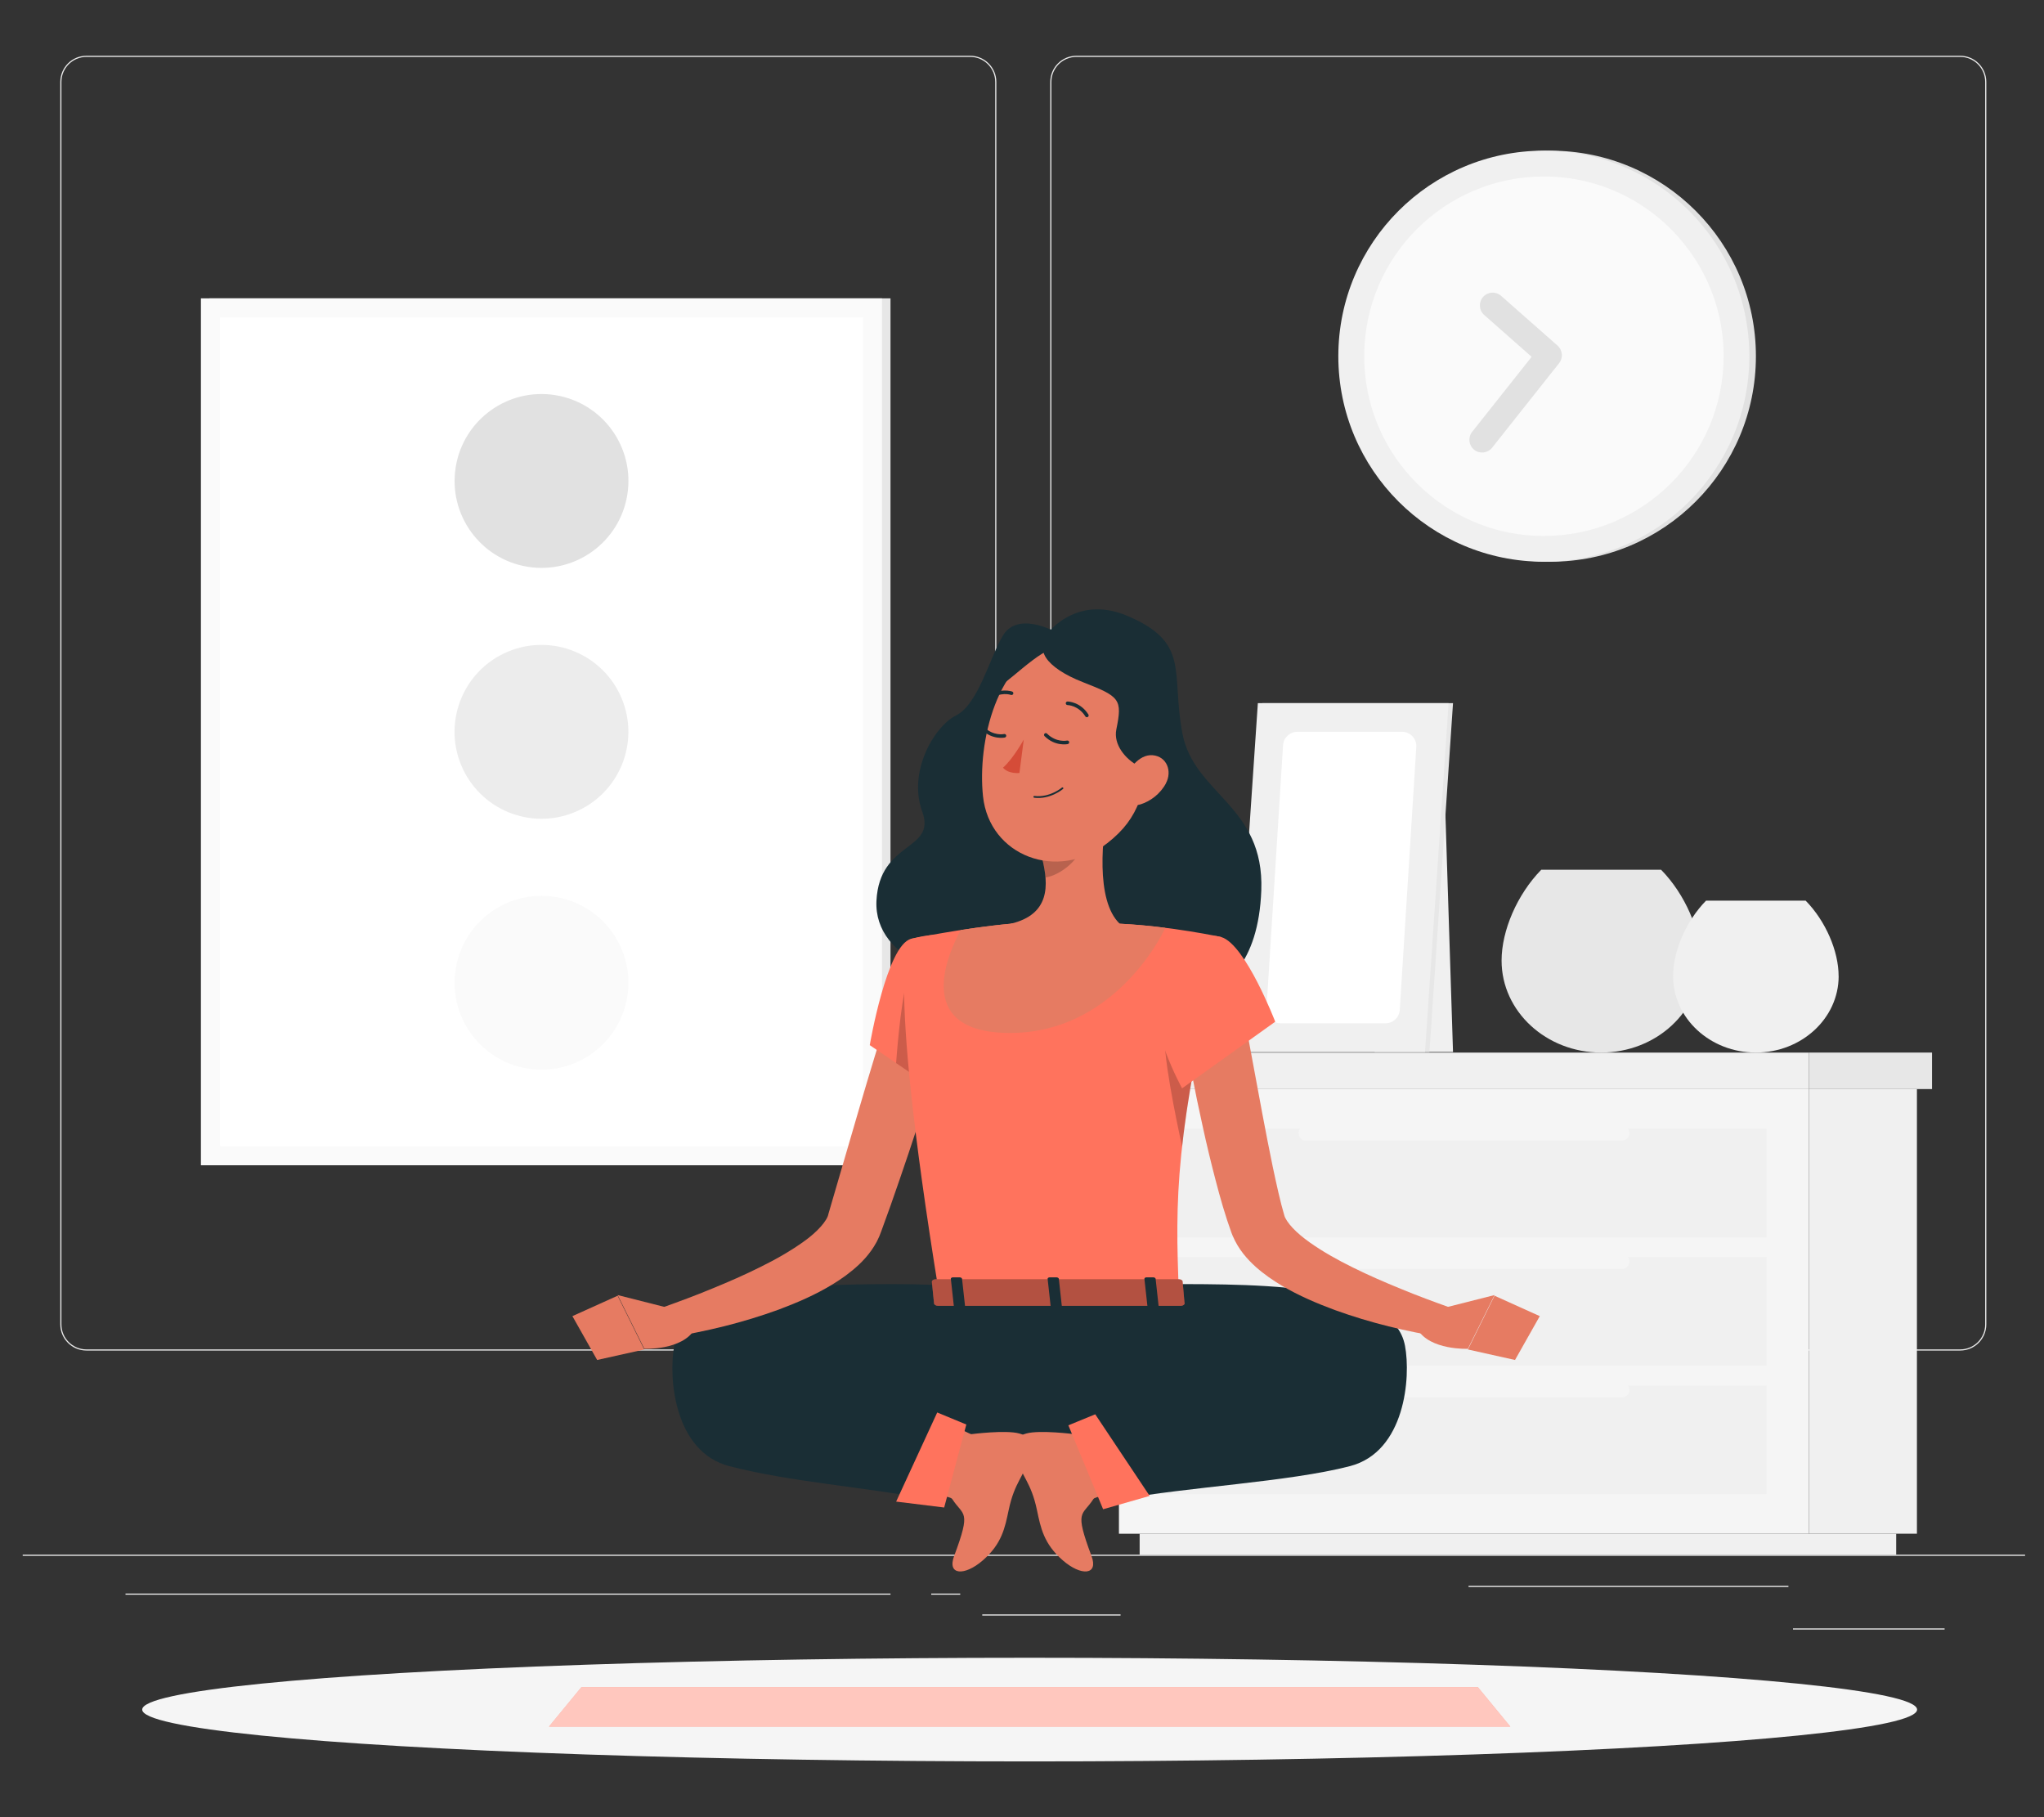 <?xml version="1.0" encoding="UTF-8"?>
<svg id="Layer_2" data-name="Layer 2" xmlns="http://www.w3.org/2000/svg" viewBox="0 0 540 480">
  <rect x="0" y="0" width="540" height="480" fill="#333333" stroke="none"/>
  <defs>
    <style>
      .cls-1 {
        fill: #ff735d;
      }

      .cls-1, .cls-2, .cls-3, .cls-4, .cls-5, .cls-6, .cls-7, .cls-8, .cls-9, .cls-10, .cls-11, .cls-12, .cls-13, .cls-14, .cls-15 {
        stroke-width: 0px;
      }

      .cls-2 {
        fill: #d54c38;
      }

      .cls-3 {
        fill: #e1e1e1;
      }

      .cls-4 {
        fill: #ececec;
      }

      .cls-5 {
        opacity: .3;
      }

      .cls-6 {
        fill: #f5f5f5;
      }

      .cls-7 {
        fill: #f0f0f0;
      }

      .cls-8 {
        fill: none;
      }

      .cls-9 {
        opacity: .2;
      }

      .cls-10 {
        fill: #1a2e35;
      }

      .cls-11 {
        fill: #e7e7e7;
      }

      .cls-12, .cls-13 {
        fill: #fff;
      }

      .cls-13 {
        opacity: .6;
      }

      .cls-14 {
        fill: #fafafa;
      }

      .cls-15 {
        fill: #e67b62;
      }
    </style>
  </defs>
  <g id="Layer_2-2" data-name="Layer 2">
    <g>
      <rect class="cls-8" width="540" height="480"/>
      <g>
        <g>
          <rect class="cls-4" x="6" y="410.67" width="529" height=".3"/>
          <rect class="cls-4" x="473.69" y="430.13" width="40.05" height=".3"/>
          <rect class="cls-4" x="259.5" y="426.44" width="36.54" height=".3"/>
          <rect class="cls-4" x="387.97" y="418.9" width="84.51" height=".3"/>
          <rect class="cls-4" x="33.16" y="420.93" width="202.1" height=".3"/>
          <rect class="cls-4" x="246.02" y="420.93" width="7.66" height=".3"/>
          <path class="cls-4" d="m256.32,356.74H22.83c-3.81,0-6.9-3.1-6.9-6.9V21.63c0-3.81,3.1-6.9,6.9-6.9h233.49c3.8,0,6.9,3.1,6.9,6.9v328.21c0,3.81-3.1,6.9-6.9,6.9ZM22.83,15.03c-3.64,0-6.6,2.96-6.6,6.6v328.21c0,3.64,2.96,6.6,6.6,6.6h233.49c3.64,0,6.6-2.96,6.6-6.6V21.63c0-3.64-2.96-6.6-6.6-6.6H22.83Z"/>
          <path class="cls-4" d="m517.86,356.74h-233.49c-3.8,0-6.9-3.1-6.9-6.9V21.63c0-3.81,3.1-6.9,6.9-6.9h233.49c3.81,0,6.9,3.1,6.9,6.9v328.21c0,3.81-3.1,6.9-6.9,6.9ZM284.37,15.03c-3.64,0-6.6,2.96-6.6,6.6v328.21c0,3.64,2.96,6.6,6.6,6.6h233.49c3.64,0,6.6-2.96,6.6-6.6V21.63c0-3.64-2.96-6.6-6.6-6.6h-233.49Z"/>
        </g>
        <g>
          <g>
            <g>
              <g>
                <rect class="cls-7" x="477.92" y="287.68" width="28.51" height="117.45" transform="translate(984.35 692.8) rotate(180)"/>
                <rect class="cls-7" x="301.09" y="405.12" width="199.87" height="5.54" transform="translate(802.04 815.79) rotate(180)"/>
                <rect class="cls-6" x="295.61" y="287.68" width="182.3" height="117.45"/>
                <rect class="cls-7" x="306.82" y="332.06" width="159.88" height="28.68"/>
                <rect class="cls-7" x="306.82" y="365.98" width="159.88" height="28.68"/>
                <path class="cls-6" d="m345.03,335.2h83.47c1.08,0,1.97-.89,1.97-1.97h0c0-1.08-.89-1.97-1.97-1.97h-83.47c-1.08,0-1.97.89-1.97,1.97h0c0,1.08.89,1.97,1.97,1.97Z"/>
                <rect class="cls-7" x="306.82" y="298.14" width="159.88" height="28.69"/>
                <path class="cls-6" d="m345.03,301.29h83.47c1.08,0,1.97-.89,1.97-1.97h0c0-1.08-.89-1.97-1.97-1.97h-83.47c-1.08,0-1.97.89-1.97,1.97h0c0,1.08.89,1.97,1.97,1.97Z"/>
                <path class="cls-6" d="m345.03,369.12h83.47c1.08,0,1.97-.89,1.97-1.97h0c0-1.08-.89-1.97-1.97-1.97h-83.47c-1.08,0-1.97.89-1.97,1.97h0c0,1.08.89,1.97,1.97,1.97Z"/>
              </g>
              <rect class="cls-7" x="291.81" y="278.03" width="186.1" height="9.64" transform="translate(769.73 565.71) rotate(180)"/>
              <rect class="cls-11" x="477.92" y="278.03" width="32.5" height="9.64"/>
            </g>
            <g>
              <path class="cls-11" d="m449.32,253.74c0,13.42-11.79,24.29-26.31,24.29s-26.31-10.87-26.31-24.29c0-7.92,4.1-17.47,10.48-24h31.66c6.39,6.52,10.48,16.08,10.48,24Z"/>
              <path class="cls-7" d="m485.75,257.84c0,11.15-9.8,20.19-21.87,20.19s-21.87-9.03-21.87-20.19c0-6.58,3.4-14.52,8.71-19.94h26.31c5.31,5.42,8.71,13.36,8.71,19.94Z"/>
            </g>
            <g>
              <polygon class="cls-7" points="363.17 277.88 383.87 277.88 381.3 197.69 363.17 197.69 363.17 277.88"/>
              <g>
                <polygon class="cls-11" points="327.26 277.88 377.64 277.88 383.87 185.73 333.49 185.73 327.26 277.88"/>
                <polygon class="cls-7" points="326.08 277.88 376.47 277.88 382.7 185.73 332.31 185.73 326.08 277.88"/>
                <path class="cls-12" d="m369.8,266.76l4.37-69.44c.14-2.18-1.59-4.02-3.77-4.02h-27.66c-1.99,0-3.65,1.55-3.77,3.54l-4.37,69.44c-.14,2.18,1.59,4.02,3.77,4.02h27.66c1.99,0,3.65-1.55,3.77-3.54Z"/>
              </g>
            </g>
          </g>
          <g>
            <rect class="cls-11" x="55.32" y="78.81" width="179.94" height="228.99"/>
            <rect class="cls-14" x="53.08" y="78.81" width="179.94" height="228.99"/>
            <rect class="cls-12" x="33.59" y="108.37" width="218.92" height="169.87" transform="translate(336.36 50.26) rotate(90)"/>
            <circle class="cls-14" cx="143.05" cy="259.58" r="22.96" transform="translate(-136.09 359.2) rotate(-80.78)"/>
            <circle class="cls-4" cx="143.05" cy="193.31" r="22.96" transform="translate(-63.09 69.46) rotate(-22.5)"/>
            <circle class="cls-3" cx="143.05" cy="127.04" r="22.96" transform="translate(-5.26 247.89) rotate(-80.78)"/>
          </g>
          <g>
            <circle class="cls-3" cx="409.6" cy="94.09" r="54.29"/>
            <circle class="cls-7" cx="407.86" cy="94.09" r="54.29"/>
            <path class="cls-14" d="m455.35,94.09c0,26.22-21.27,47.48-47.48,47.48-13.94,0-26.45-6-35.13-15.55-7.67-8.43-12.33-19.65-12.33-31.93,0-26.22,21.25-47.47,47.47-47.47,15.08,0,28.53,7.03,37.19,18,.05.05.1.1.13.15,6.37,8.07,10.16,18.25,10.16,29.32Z"/>
            <path class="cls-3" d="m412.27,92.33c.57,1.14.46,2.55-.37,3.6l-17.7,22.33c-1.16,1.46-3.28,1.7-4.73.55-1.46-1.16-1.7-3.28-.55-4.73l15.72-19.83-12.53-11.05c-1.4-1.23-1.53-3.36-.3-4.76s3.36-1.53,4.76-.3l14.93,13.16c.33.3.6.64.79,1.02Z"/>
          </g>
        </g>
        <ellipse id="_Path_" data-name="&amp;lt;Path&amp;gt;" class="cls-6" cx="272.02" cy="451.58" rx="234.45" ry="13.69"/>
        <g>
          <polygon class="cls-1" points="399 456.07 145.04 456.07 153.61 445.65 390.43 445.65 399 456.07"/>
          <polygon class="cls-13" points="399 456.07 145.04 456.07 153.61 445.65 390.43 445.65 399 456.07"/>
        </g>
        <g>
          <path class="cls-10" d="m198.77,355.58c31.57-.8,52.05,23.25,52.05,23.25-3.1,9.86-5.08,17.23-5.08,17.23-17.27-3.26-36.9-4.59-53.08-8.79-14.6-3.79-16.11-23.52-14.53-31.8,1.58-8.28,9.89-10.22,18.04-12.92,9.3-3.08,27.03-3.33,39.73-3.36,13.4-.04,31,1.2,40.12,3.27,0,0,19.38-.86,33.72-.62,8.4-1.42,3.35,12.25-9.98,23.92-13.83,12.1-31.6,16.92-48.79,14.19l-.1-.02"/>
          <path class="cls-10" d="m350.55,355.58c-31.57-.8-59.59,23.25-59.59,23.25,3.1,9.86,5.08,17.23,5.08,17.23,17.27-3.26,44.44-4.59,60.61-8.79,14.6-3.79,16.11-23.52,14.53-31.8-1.58-8.28-9.89-10.22-18.04-12.92-9.3-3.08-27.03-3.33-39.73-3.36-13.4-.04-31,1.2-40.12,3.27,0,0-19.38-.86-33.72-.62-8.4-1.42-3.35,12.25,9.98,23.92,13.83,12.1,31.6,16.92,48.79,14.19l.1-.02"/>
          <path class="cls-15" d="m250.97,269.88c-2.72,9.33-5.61,18.58-8.64,27.81-1.51,4.62-3.05,9.22-4.64,13.82-1.57,4.61-3.2,9.19-4.91,13.83l-.22.57-.28.71c-.2.46-.42.89-.63,1.33-.45.84-.94,1.63-1.45,2.35-1.03,1.44-2.13,2.66-3.27,3.73-2.27,2.14-4.61,3.77-6.95,5.21-4.68,2.86-9.45,4.87-14.22,6.67-9.58,3.49-19.16,5.8-29.08,7.37l-1.85-7.84c4.39-1.57,8.92-3.23,13.28-5.05,4.38-1.79,8.69-3.67,12.82-5.74,4.13-2.03,8.1-4.31,11.52-6.78,3.41-2.41,6.14-5.46,6.41-7.22l8.1-27.75c2.72-9.28,5.54-18.55,8.47-27.77l15.56,4.74Z"/>
          <path class="cls-15" d="m177.96,345.83l-14.79-3.75,7.05,14.2s10,.43,13.3-5.15l-5.56-5.31Z"/>
          <path class="cls-10" d="m282.48,169.11c-5.29-3.83-14-7.05-17.5-1.26-3.5,5.79-6.53,18.18-12.37,21.11-5.84,2.92-12.8,14.91-8.97,25.39,3.83,10.48-11.29,7.66-12.09,23.58-.81,15.92,21.85,23.98,36.17,16.12,14.31-7.86,24.39-48.87,23.48-65.09-.91-16.22-8.72-19.85-8.72-19.85Z"/>
          <path class="cls-10" d="m275.83,168.4s7.76-11.79,22.05-5.7c16.69,7.11,11.45,14.76,14.48,30.94,3.02,16.18,21.7,19.07,20.86,41.57-1.44,38.35-35.37,31.24-44.74,21.06-9.37-10.18,1.01-47.56,1.01-47.56l-13.66-40.31Z"/>
          <polygon class="cls-15" points="151.22 347.65 157.76 359.23 170.21 356.46 163.17 342.26 151.22 347.65"/>
          <path class="cls-1" d="m240.7,247.99c-6.43,1.64-10.92,28.08-10.92,28.08l17.71,12.04s16.98-26.68,12.03-33.74c-5.15-7.36-9.44-8.77-18.82-6.38Z"/>
          <path class="cls-9" d="m240.12,257.6l13.75,3.19,1.32,13.45c-3.6,7.42-7.71,13.87-7.71,13.87l-10.74-7.3c.46-6.18,1.63-19.03,3.37-23.21Z"/>
          <path class="cls-1" d="m240.7,247.99s-7.43,2.62,7.45,94.09h63.32c-1.06-25.77-1.09-41.66,11.22-94.55,0,0-13.27-2.89-26.89-3.54-10.65-.51-19.38-.85-28.75,0-12.35,1.13-26.35,3.99-26.35,3.99Z"/>
          <path class="cls-9" d="m307.8,272.09l8.17,6.95c-1.75,9.25-2.91,16.96-3.67,23.81-1.52-6.87-5.41-25.5-4.5-30.76Z"/>
          <path class="cls-15" d="m292.96,211.62c-1.81,9.25-3.62,26.2,2.85,32.37,0,0-6.01,13.86-22.07,13.86s-6.68-13.86-6.68-13.86c10.32-2.46,10.05-10.12,8.25-17.31l17.65-15.07Z"/>
          <path class="cls-15" d="m295.81,244c-10.65-.52-19.38-.86-28.75,0-4.45.4-9.11,1.03-13.24,1.67-2.73,4.95-13.58,27.18,13.04,27.18s39.54-24.45,40.99-27.77c-3.74-.47-7.87-.87-12.03-1.08Z"/>
          <path class="cls-9" d="m285.77,217.77l-10.45,8.91c.43,1.7.77,3.43.89,5.1,3.94-.57,9.35-4.9,9.77-9.02.21-2.06.12-4.04-.21-4.99Z"/>
          <path class="cls-15" d="m305.15,194.14c-2.92,15.19-3.83,21.69-12.58,28.55-13.16,10.32-31.19,3.41-32.87-12.35-1.51-14.19,3.52-36.65,19.3-40.81,15.55-4.1,29.07,9.41,26.15,24.61Z"/>
          <path class="cls-10" d="m278.1,167.9c-5.46,3.07-1.85,8.46,7.99,12.29,9.84,3.83,10.45,4.53,8.83,12.49-1.61,7.96,12.73,15.32,12.91,7.11.19-8.21,3.11-23.83-4.55-28.17-7.66-4.33-19.45-6.95-25.19-3.73Z"/>
          <path class="cls-10" d="m277.24,171.73c-4.79,1.56-15.82,13.5-15.01,9.57.81-3.93,2.87-9.37,8.67-11.39,5.79-2.02,8.57-2.07,8.57-2.07l-2.22,3.88Z"/>
          <path class="cls-15" d="m308.03,206.91c-1.49,2.81-4.13,4.73-6.63,5.53-3.76,1.2-5.66-2.04-4.63-5.6.92-3.2,3.99-7.69,7.77-7.35,3.72.34,5.19,4.2,3.48,7.41Z"/>
          <path class="cls-15" d="m247.46,394.26l5.8-16.53c.21-.6,2.72.98,3.34,1.1,0,0,9.08-1.18,12.69-.18,3.61.99,3.46,3.34,2.8,5.8-1.54,5.73-4.01,6.82-5.61,14.42-.98,4.64-1.77,8.9-6.84,13.3-4.83,4.19-9.48,3.94-7.57-1.16,4.6-12.29,2.46-10.46-.49-15.03-.52-.81-4.42-.83-4.12-1.71Z"/>
          <path class="cls-15" d="m292.97,394.26l-5.8-16.53c-.21-.6-2.72.98-3.34,1.1,0,0-9.08-1.18-12.69-.18-3.61.99-3.46,3.34-2.8,5.8,1.54,5.73,4.01,6.82,5.61,14.42.98,4.64,1.77,8.9,6.84,13.3,4.83,4.19,9.48,3.94,7.57-1.16-4.6-12.29-2.46-10.46.49-15.03.52-.81,4.42-.83,4.12-1.71Z"/>
          <polygon class="cls-1" points="249.44 398.2 255.29 376.28 247.6 373.1 236.75 396.64 249.44 398.2"/>
          <polygon class="cls-1" points="291.43 398.66 282.25 376.49 289.35 373.58 303.73 395.14 291.43 398.66"/>
          <path class="cls-2" d="m270.45,195.38s-2.81,5.1-5.47,7.39c1.45,1.75,4.34,1.41,4.34,1.41l1.14-8.79Z"/>
          <path class="cls-10" d="m273.12,210.68s.06.03.1.04c4.21.52,7.48-2.21,7.62-2.32.1-.08.11-.23.03-.33-.08-.1-.23-.11-.33-.03-.03.03-3.25,2.71-7.26,2.21-.13-.02-.25.08-.26.2-.01.09.03.18.1.23Z"/>
          <path class="cls-10" d="m286.94,189.41c.14.06.31.06.45-.03.22-.14.29-.43.15-.65-2.1-3.34-5.37-3.43-5.5-3.43-.26,0-.47.2-.48.46,0,.26.2.47.46.48.12,0,2.9.1,4.72,2.99.05.08.12.14.2.18Z"/>
          <path class="cls-10" d="m276.39,193.65c-.15-.03-.31.01-.43.13-.18.19-.18.48,0,.67,2.8,2.77,6.01,2.12,6.14,2.09.25-.06.41-.3.36-.56-.05-.25-.3-.42-.56-.36-.11.02-2.85.57-5.28-1.83-.07-.07-.15-.11-.24-.13Z"/>
          <path class="cls-10" d="m259.76,191.92c-.15-.03-.31.01-.43.13-.18.19-.18.48,0,.67,2.8,2.77,6.01,2.12,6.14,2.09.25-.06.41-.3.36-.56-.05-.25-.3-.42-.56-.36-.11.02-2.85.57-5.28-1.83-.07-.07-.15-.11-.24-.13Z"/>
          <path class="cls-10" d="m261.14,184.77c.15.07.34.05.48-.05,2.71-2.08,5.36-1.2,5.47-1.16.25.08.51-.04.6-.29s-.05-.52-.29-.6c-.13-.05-3.23-1.1-6.35,1.3-.21.16-.25.45-.09.66.05.06.11.11.18.14Z"/>
          <g>
            <path class="cls-1" d="m312.42,338.37l.5,5.67c.22.44-.3.89-1.03.89h-64.05c-.57,0-1.04-.28-1.08-.64l-.57-5.67c-.04-.39.46-.72,1.08-.72h64.12c.47,0,.89.19,1.03.48Z"/>
            <path class="cls-5" d="m312.42,338.37l.5,5.67c.22.44-.3.89-1.03.89h-64.05c-.57,0-1.04-.28-1.08-.64l-.57-5.67c-.04-.39.46-.72,1.08-.72h64.12c.47,0,.89.19,1.03.48Z"/>
          </g>
          <path class="cls-10" d="m303.81,345.54h1.72c.34,0,.6-.18.58-.39l-.81-7.36c-.02-.22-.32-.39-.66-.39h-1.72c-.34,0-.6.18-.58.39l.81,7.36c.02.22.32.39.66.39Z"/>
          <path class="cls-10" d="m252.67,345.54h1.72c.34,0,.6-.18.58-.39l-.81-7.36c-.02-.22-.32-.39-.66-.39h-1.72c-.34,0-.6.18-.58.39l.81,7.36c.02.22.32.39.66.39Z"/>
          <path class="cls-10" d="m278.24,345.54h1.72c.34,0,.6-.18.58-.39l-.81-7.36c-.02-.22-.32-.39-.66-.39h-1.72c-.34,0-.6.18-.58.39l.81,7.36c.02.22.32.39.66.39Z"/>
          <g>
            <path class="cls-15" d="m328.32,266.32l5.19,27.95c.88,4.65,1.77,9.28,2.72,13.86.47,2.29.99,4.55,1.49,6.79l.8,3.29.78,2.83c.19.78,1.03,2.07,2.23,3.34,1.21,1.29,2.77,2.57,4.46,3.78,3.42,2.43,7.36,4.64,11.44,6.65,4.09,2.03,8.35,3.88,12.67,5.64,4.3,1.79,8.77,3.43,13.1,4.98l-1.85,7.84c-9.79-1.54-19.25-3.81-28.7-7.23-4.71-1.75-9.41-3.72-14.04-6.46-2.31-1.39-4.62-2.95-6.88-4.96-2.23-2.03-4.51-4.52-6.08-8.21l-.28-.7-.18-.51-.32-.93-.64-1.85-1.13-3.61c-.71-2.38-1.36-4.77-1.97-7.13-1.24-4.73-2.37-9.45-3.4-14.18-2.1-9.45-3.9-18.87-5.44-28.44l16.03-2.74Z"/>
            <path class="cls-1" d="m322.7,247.54c6.34,1.93,14.2,22.34,14.2,22.34l-24.61,17.6s-9.22-16.8-6.55-25c2.78-8.54,9.72-17.14,16.96-14.93Z"/>
            <path class="cls-15" d="m380.06,345.83l14.79-3.75-7.05,14.2s-10,.43-13.3-5.15l5.56-5.31Z"/>
            <polygon class="cls-15" points="406.79 347.65 400.25 359.23 387.8 356.46 394.84 342.26 406.79 347.65"/>
          </g>
        </g>
      </g>
    </g>
  </g>
</svg>
